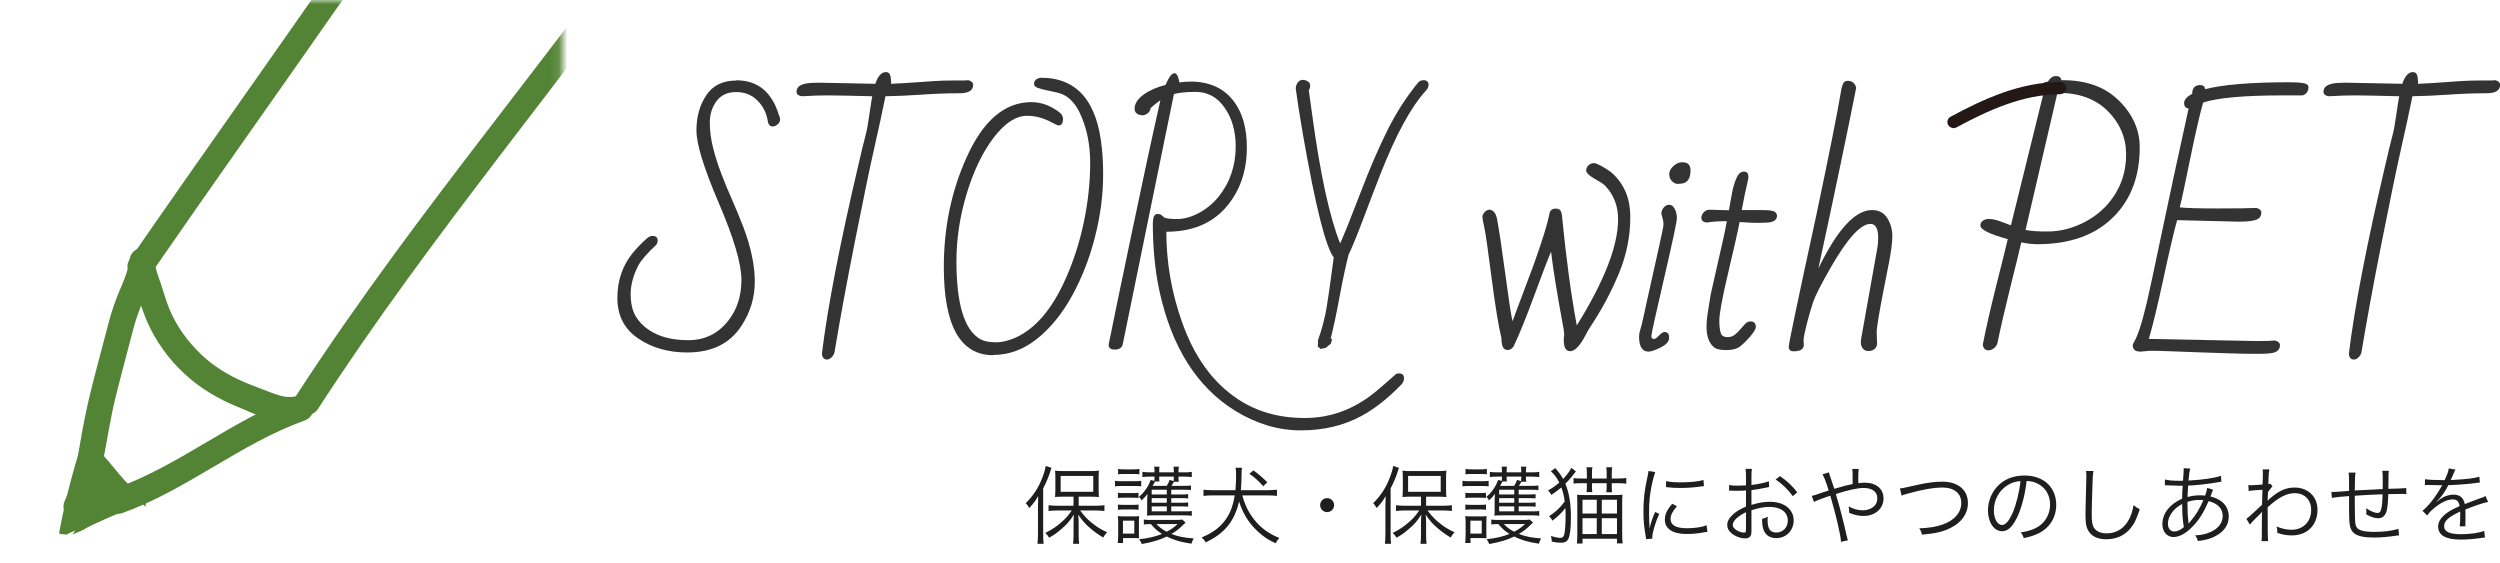 <svg width="293" height="66" viewBox="0 0 293 66" fill="none" xmlns="http://www.w3.org/2000/svg">
<g clip-path="url(#clip0_102_388)">
<path d="M86.275 9.41C88.811 9.41 90.478 10.78 91.297 13.52C91.377 13.66 91.427 13.83 91.427 14.02C91.427 14.21 91.337 14.4 91.147 14.57C90.957 14.74 90.778 14.82 90.578 14.82C90.248 14.82 90.049 14.62 89.989 14.22C89.839 13.27 89.44 12.45 88.781 11.79C88.122 11.12 87.283 10.79 86.275 10.79C85.266 10.79 84.487 11.15 83.968 11.86C83.449 12.57 83.189 13.41 83.189 14.37C83.189 15.33 83.319 16.33 83.579 17.35C83.838 18.37 84.168 19.39 84.557 20.41C84.947 21.43 85.366 22.45 85.825 23.47C86.275 24.49 86.694 25.51 87.093 26.54C88.002 28.93 88.461 31.07 88.461 32.98C88.461 34.89 87.932 36.63 86.884 38.21C85.536 40.28 83.419 41.31 80.524 41.31C78.307 41.31 76.4 40.76 74.783 39.66C73.165 38.56 72.356 36.98 72.356 34.92C72.356 32.86 72.975 31.08 74.204 29.59C74.653 29.05 75.192 28.49 75.841 27.92C76.051 27.74 76.25 27.65 76.44 27.65C76.859 27.65 77.079 27.82 77.079 28.18C77.079 28.36 77.029 28.52 76.939 28.67C75.861 29.67 75.142 30.49 74.793 31.15C74.213 32.3 73.914 33.4 73.914 34.46C73.914 35.52 74.104 36.37 74.473 37.01C74.843 37.65 75.332 38.18 75.951 38.6C77.159 39.45 78.726 39.87 80.663 39.87C82.6 39.87 84.158 39.11 85.356 37.58C86.384 36.28 86.894 34.68 86.894 32.8C86.894 30.92 86.015 27.93 84.258 23.83C82.501 19.74 81.622 16.89 81.622 15.29C81.622 13.69 82.001 12.32 82.77 11.17C83.529 10.02 84.707 9.44 86.285 9.44L86.275 9.41Z" fill="#333333"/>
<path d="M102.2 11.28C99.723 11.22 98.016 11.18 97.078 11.18C96.139 11.18 95.131 11.21 94.032 11.28C93.573 11.24 93.353 11.06 93.353 10.74C93.353 10.14 93.903 9.8 95.011 9.72C95.32 9.7 95.63 9.69 95.929 9.69L102.589 9.82C102.898 8.91 103.308 8.45 103.827 8.45C104.136 8.45 104.316 8.64 104.386 9.01L104.446 9.66L104.416 9.82C105.015 9.8 105.554 9.77 106.024 9.74C106.493 9.71 106.932 9.68 107.341 9.65C107.751 9.62 108.36 9.58 109.179 9.52C109.997 9.46 110.896 9.43 111.884 9.43H113.062C113.202 9.43 113.342 9.42 113.492 9.4C113.861 9.5 114.051 9.68 114.051 9.94C114.051 10.6 113.522 10.93 112.463 10.93C111.086 10.93 109.618 10.98 108.05 11.09C106.483 11.2 105.055 11.26 103.777 11.28C103.418 13.07 102.978 15.09 102.469 17.33C101.96 19.57 101.191 23.27 100.173 28.41C99.154 33.56 98.376 37.83 97.816 41.22C97.766 41.49 97.647 41.71 97.457 41.88C97.267 42.06 97.097 42.14 96.928 42.14C96.568 42.14 96.369 41.91 96.329 41.46C96.978 36.09 98.406 28.69 100.622 19.25C100.941 17.87 101.181 16.86 101.351 16.23C101.521 15.59 101.63 15.11 101.68 14.77C101.73 14.43 101.79 14.07 101.85 13.68C101.91 13.29 101.97 12.9 102.03 12.49C102.09 12.08 102.15 11.68 102.229 11.29L102.2 11.28Z" fill="#333333"/>
<path d="M116.417 41.63C112.553 41.63 110.616 38.19 110.616 31.3C110.616 26.64 111.515 22.35 113.302 18.41C115.239 14.11 117.765 11.97 120.88 11.97C122.088 11.97 123.227 12.41 124.295 13.27C124.485 13.48 124.584 13.7 124.584 13.92C124.584 14.44 124.415 14.7 124.055 14.7C123.965 14.7 123.726 14.59 123.306 14.37C122.338 13.84 121.359 13.57 120.371 13.57C119.073 13.57 117.765 14.42 116.467 16.12C115.169 17.82 114.111 20.01 113.302 22.68C112.493 25.35 112.094 28 112.094 30.6C112.094 35.64 113.023 38.69 114.89 39.75C115.339 39.99 115.928 40.12 116.687 40.12C117.446 40.12 118.224 39.93 119.053 39.56C121.33 38.51 123.247 36.29 124.784 32.91C125.763 30.78 126.501 28.51 127.011 26.1C127.52 23.69 127.769 21.36 127.769 19.11C127.769 16.86 127.35 14.87 126.511 13.15C125.912 11.94 125.124 11.2 124.155 10.92C123.666 10.79 123.207 10.69 122.767 10.6C122.328 10.52 121.959 10.42 121.649 10.31C121.339 10.2 121.19 10.04 121.19 9.83C121.19 9.43 121.459 9.19 121.998 9.11C126.242 9.11 128.628 11.89 129.147 17.46C129.247 18.4 129.287 19.42 129.287 20.52C129.287 22.85 128.968 25.26 128.339 27.75C127.709 30.24 126.811 32.54 125.653 34.65C124.495 36.76 123.117 38.45 121.539 39.71C119.952 40.97 118.244 41.6 116.397 41.6L116.417 41.63Z" fill="#333333"/>
<path d="M135.128 26.05C135.128 25.4 135.308 25.08 135.667 25.08C135.877 25.08 136.016 25.11 136.076 25.18C136.136 25.24 136.256 25.34 136.436 25.47C136.606 25.6 137.105 25.67 137.933 25.67C138.762 25.67 139.611 25.44 140.489 24.97C141.378 24.5 142.137 23.88 142.786 23.09C144.144 21.42 144.823 19.45 144.823 17.15C144.823 15.37 144.393 13.86 143.525 12.62C142.666 11.38 141.528 10.77 140.13 10.77C139.022 10.77 138.173 10.86 137.584 11.02L131.573 40.41C131.454 40.78 131.154 40.97 130.665 40.97C130.176 40.97 129.936 40.79 129.936 40.44C129.936 40.34 129.956 40.24 129.986 40.11C130.016 39.99 130.086 39.69 130.176 39.21C130.405 38.01 131.204 34.18 132.552 27.73C133.9 21.27 135.048 15.95 135.997 11.76C135.677 11.96 135.298 12.26 134.848 12.67C134.828 12.9 134.719 13.11 134.519 13.27C134.319 13.44 134.08 13.52 133.82 13.52L133.421 13.42C133.121 13.28 132.971 13.06 132.971 12.75C132.971 12.16 133.321 11.61 134.01 11.1C134.699 10.6 135.567 10.21 136.606 9.95C136.985 9.04 137.334 8.58 137.654 8.58C137.904 8.58 138.103 8.94 138.223 9.66C138.682 9.6 139.112 9.56 139.521 9.56C141.797 9.56 143.515 10.37 144.683 11.98C145.651 13.32 146.131 15.08 146.131 17.28C146.131 20.1 145.302 22.45 143.645 24.34C141.987 26.22 139.671 27.16 136.695 27.16C136.695 30.79 137.314 34.33 138.543 37.77C139.97 41.83 142.147 44.83 145.052 46.76C147.279 48.25 149.895 48.99 152.92 48.99C155.945 48.99 158.701 47.97 161.197 45.93C161.946 45.3 162.735 44.63 163.553 43.89C163.633 43.81 163.773 43.76 163.963 43.76C164.352 43.76 164.552 43.96 164.552 44.35C164.552 44.57 164.462 44.79 164.302 45C162.695 46.67 161.117 47.91 159.579 48.74C157.483 49.88 155.117 50.44 152.471 50.44C149.825 50.44 147.259 49.68 144.773 48.15C140.28 45.37 137.324 40.69 135.887 34.11C135.368 31.72 135.108 29.02 135.108 25.99L135.128 26.05Z" fill="#333333"/>
<path d="M166.778 9.41C166.549 9.41 166.359 9.5 166.219 9.66C164.851 11.32 163.663 13.16 162.635 15.21C161.606 17.26 160.548 19.71 159.45 22.59C158.351 25.47 157.553 27.45 157.063 28.53C155.825 25.44 154.737 20.42 153.789 13.46C153.649 12.44 153.519 11.48 153.389 10.56C153.499 10.42 153.549 10.27 153.549 10.09C153.549 9.91 153.509 9.77 153.419 9.65C153.189 9.46 152.95 9.36 152.7 9.36C152.451 9.36 152.251 9.46 152.101 9.67C151.941 9.88 151.862 10.12 151.862 10.39C152.061 11.89 152.351 13.71 152.72 15.85C154.178 24.19 155.376 28.96 156.315 30.17C156.175 31.15 156.055 32.05 155.945 32.88C155.835 33.71 155.686 34.75 155.486 36C155.286 37.23 154.947 38.54 154.457 39.91C154.487 40.13 154.477 40.37 154.438 40.62C154.557 40.7 154.677 40.8 154.797 40.9C154.817 40.9 154.837 40.9 154.857 40.9C154.847 40.81 155.047 40.87 155.276 40.8C155.326 40.78 155.356 40.76 155.406 40.74C155.436 40.72 155.466 40.71 155.496 40.68C155.666 40.52 155.835 40.39 155.985 40.27C156.015 40.14 156.045 40.01 156.075 39.89C156.095 39.83 156.115 39.77 156.135 39.7C156.075 39.7 156.015 39.7 155.945 39.72C156.265 38.49 156.614 36.85 156.994 34.8C157.373 32.75 157.732 31.09 158.062 29.82C158.441 29.07 159.03 27.63 159.829 25.51C160.628 23.39 161.277 21.7 161.776 20.43C163.613 15.75 165.4 12.47 167.158 10.58C167.337 10.38 167.427 10.16 167.427 9.93C167.427 9.57 167.207 9.39 166.778 9.39V9.41Z" fill="#333333"/>
<path d="M176.653 41.01C176.193 41.01 175.974 40.56 175.974 39.67C175.614 38.15 175.225 35.77 174.806 32.51C174.386 29.25 174.107 27.29 173.957 26.63C173.807 25.97 173.737 25.56 173.737 25.4C173.737 25.24 173.827 25.07 173.997 24.87C174.167 24.67 174.356 24.58 174.546 24.58C174.736 24.58 174.915 24.66 175.075 24.82C175.235 24.98 175.365 25.25 175.445 25.62C175.525 26 175.654 26.82 175.854 28.09C176.044 29.36 176.303 31.22 176.643 33.68C176.972 36.14 177.192 37.46 177.282 37.64C177.641 36.62 178.041 35.56 178.47 34.44C180.227 29.86 181.265 26.73 181.585 25.07C181.655 24.66 181.904 24.45 182.334 24.45C182.573 24.45 182.753 24.51 182.853 24.64C182.953 24.77 183.023 24.95 183.053 25.2C183.552 30.26 184.131 34.57 184.8 38.14C188.035 32.94 189.642 28.79 189.642 25.7C189.642 24.15 189.143 22.85 188.145 21.79C187.995 21.63 187.795 21.48 187.546 21.34C187.296 21.2 187.046 21.05 186.807 20.9C186.208 20.55 185.898 20.24 185.898 19.96C185.898 19.75 185.988 19.55 186.168 19.38C186.348 19.2 186.567 19.12 186.817 19.12C187.066 19.12 187.586 19.37 188.374 19.87C189.163 20.37 189.802 21.1 190.311 22.05C190.82 23 191.07 24.14 191.07 25.46C191.07 27.69 190.631 29.88 189.742 32.03C188.854 34.18 187.735 36.28 186.377 38.32C186.208 38.57 186.038 38.87 185.868 39.2C185.199 40.5 184.59 41.16 184.021 41.16C183.522 41.16 183.272 40.73 183.272 39.86C183.272 39.7 183.282 39.54 183.312 39.38C183.342 39.22 183.312 38.92 183.242 38.49C182.504 34.51 182.014 31.51 181.785 29.5C181.465 30.22 180.826 31.89 179.858 34.52C178.889 37.15 178.071 39.18 177.382 40.62C177.182 40.9 176.932 41.03 176.633 41.03L176.653 41.01Z" fill="#333333"/>
<path d="M194.954 26.45V26.13C194.954 25.98 194.874 25.62 194.714 25.05C194.714 24.78 194.804 24.54 194.984 24.33C195.164 24.11 195.383 24 195.643 24C195.902 24 196.112 24.16 196.282 24.49C196.452 24.82 196.531 25.18 196.531 25.57C196.531 25.96 196.032 28.31 195.034 32.6C194.035 36.9 193.536 39.16 193.536 39.39C193.536 39.62 193.646 39.73 193.856 39.73C193.995 39.73 194.185 39.59 194.445 39.32C194.694 39.05 194.914 38.91 195.094 38.91C195.443 38.91 195.623 39.13 195.623 39.57C195.623 40.01 195.293 40.4 194.634 40.72C193.975 41.05 193.496 41.21 193.207 41.21C192.468 41.21 192.098 40.62 192.098 39.43C192.098 39.19 192.148 38.91 192.248 38.61C192.348 38.31 192.458 37.89 192.568 37.35C192.677 36.81 192.837 36.09 193.047 35.16C193.257 34.24 193.466 33.28 193.686 32.3C193.906 31.31 194.165 30.12 194.485 28.71C194.794 27.3 194.954 26.54 194.954 26.43V26.45ZM197.19 19.02C197.819 19.02 198.129 19.33 198.129 19.96C198.129 20.87 197.809 21.39 197.18 21.5C197.001 21.53 196.801 21.55 196.591 21.55C196.382 21.55 196.172 21.44 195.952 21.23C195.743 21.02 195.633 20.74 195.633 20.41C195.633 20.08 195.793 19.76 196.122 19.46C196.452 19.16 196.801 19.01 197.19 19.01V19.02Z" fill="#333333"/>
<path d="M202.382 25.92C201.484 25.92 200.705 25.97 200.046 26.08C199.617 26.04 199.397 25.85 199.397 25.52C199.397 25.33 199.477 25.13 199.637 24.93C199.796 24.73 200.006 24.61 200.276 24.58L202.632 24.64C202.672 24.42 202.722 24.15 202.772 23.84C202.822 23.53 202.901 23.07 203.021 22.47C203.141 21.87 203.311 21.33 203.53 20.84C203.75 20.35 204.03 20.11 204.379 20.11C204.729 20.11 204.908 20.31 204.908 20.7V20.91C204.599 22.23 204.339 23.46 204.13 24.62H206.466C207.295 24.62 207.794 24.68 207.983 24.81C208.173 24.94 208.263 25.1 208.263 25.29C208.263 25.66 208.033 25.91 207.584 26.02C207.354 26.08 206.885 26.12 206.176 26.12C205.467 26.12 204.709 26.09 203.88 26.02C203.68 27.08 203.231 29.06 202.542 31.97C201.853 34.88 201.504 36.75 201.504 37.6C201.504 38.45 201.604 39 201.793 39.26C201.933 39.43 202.163 39.51 202.492 39.51C202.822 39.51 203.101 39.41 203.331 39.22C203.56 39.03 203.78 38.82 203.97 38.59C204.159 38.36 204.349 38.15 204.529 37.96C204.719 37.77 204.918 37.67 205.138 37.67C205.567 37.67 205.787 37.89 205.787 38.32C205.787 38.54 205.567 38.91 205.128 39.43C204.689 39.94 204.279 40.34 203.91 40.62C203.54 40.9 203.001 41.03 202.292 41.03C201.584 41.03 201.094 40.91 200.835 40.66C200.286 40.17 200.006 39.39 200.006 38.32C200.006 37.77 200.066 37.12 200.196 36.36L200.495 34.51C200.695 33.6 200.875 32.8 201.034 32.12C201.194 31.44 201.334 30.83 201.444 30.31C201.554 29.79 201.713 29.11 201.903 28.28C202.093 27.45 202.262 26.65 202.392 25.9L202.382 25.92Z" fill="#333333"/>
<path d="M211.408 40.42C211.408 40.92 211.009 41.17 210.2 41.17C209.831 41.17 209.641 40.99 209.641 40.63C209.641 40.27 210.699 35.22 212.816 25.48C214.393 18.02 215.392 12.99 215.821 10.38L215.951 9.95C216.051 9.63 216.241 9.47 216.52 9.47C217.059 9.47 217.409 9.74 217.548 10.28C217.459 10.68 217.349 11.25 217.209 11.97C217.069 12.69 216.899 13.51 216.71 14.44C216.52 15.36 216.31 16.36 216.091 17.43C215.871 18.5 215.641 19.59 215.412 20.69C215.182 21.79 214.823 23.48 214.343 25.75C213.864 28.02 213.455 29.92 213.115 31.46C215.332 26.9 217.419 24.62 219.396 24.62C220.204 24.62 220.803 24.94 221.193 25.57C221.582 26.2 221.782 26.9 221.782 27.66C221.782 28.42 221.642 29.49 221.372 30.86L220.833 33.6C220.244 36.6 219.945 38.4 219.945 38.98L219.995 40.22C219.995 40.5 219.905 40.72 219.715 40.89C219.525 41.06 219.286 41.14 218.976 41.14C218.667 41.14 218.447 41.03 218.297 40.81C218.148 40.59 218.088 40.38 218.088 40.18C218.088 39.98 218.108 39.8 218.138 39.64L220.025 29.06C220.084 28.72 220.124 28.33 220.124 27.88C220.124 26.79 219.825 26.24 219.216 26.24C218.068 26.24 216.51 27.95 214.543 31.38C213.435 33.32 212.746 34.67 212.496 35.41C212.247 36.16 211.997 37.02 211.748 37.99C211.508 38.96 211.378 39.58 211.378 39.86L211.408 40.42Z" fill="#333333"/>
<path d="M248.37 11.83C246.773 10.21 244.566 9.4 241.75 9.4H241.601C241.541 9.07 241.331 8.91 240.962 8.91C240.592 8.91 240.283 9.13 240.013 9.56C239.863 9.58 239.734 9.62 239.594 9.65C239.534 9.99 239.464 10.34 239.364 10.69C239.314 10.86 239.274 11.03 239.234 11.2C239.314 11.18 239.374 11.14 239.454 11.12L235.68 26.41C235.5 26.35 235.291 26.27 235.071 26.18C234.851 26.09 234.632 26.01 234.412 25.93C234.192 25.86 233.973 25.79 233.753 25.74C233.533 25.69 233.304 25.66 233.074 25.66C232.844 25.66 232.625 25.72 232.415 25.85C232.205 25.98 232.106 26.17 232.106 26.44C232.106 26.91 233.174 27.44 235.311 28.03C235.061 29.07 234.622 30.87 233.973 33.42C233.334 35.97 232.795 38.29 232.385 40.38C232.435 40.84 232.665 41.06 233.064 41.06C233.264 41.06 233.473 40.98 233.693 40.81C233.913 40.64 234.053 40.42 234.112 40.16C234.472 38.4 234.951 36.3 235.56 33.87C236.169 31.44 236.609 29.62 236.898 28.4C237.557 28.55 238.196 28.62 238.795 28.62C242.669 28.62 245.674 27.52 247.811 25.31C249.788 23.28 250.776 20.59 250.776 17.24C250.776 15.25 249.978 13.44 248.38 11.82L248.37 11.83ZM246.613 24.36C245.774 25.2 244.776 25.86 243.618 26.36C242.449 26.86 241.271 27.12 240.073 27.13C238.875 27.14 237.986 27.08 237.397 26.95L241.131 10.89C243.588 10.86 245.535 11.56 246.972 12.96C248.41 14.37 249.149 16.04 249.179 17.97C249.209 20.45 248.36 22.58 246.623 24.36H246.613Z" fill="#333333"/>
<path d="M258.444 10.45C260.561 9.91 263.866 9.64 268.359 9.64C268.998 9.64 269.517 9.67 269.936 9.74C270.346 9.8 270.555 9.96 270.555 10.22C270.555 10.59 270.406 10.88 270.106 11.08C270.006 11.14 269.896 11.18 269.777 11.18H267.58C263.017 11.18 259.892 11.46 258.205 12.02C257.795 13.48 257.296 15.64 256.717 18.48C256.138 21.32 255.729 23.26 255.469 24.3C256.168 24.39 257.656 24.43 259.922 24.43C262.188 24.43 263.706 24.41 264.465 24.37C264.834 24.48 265.024 24.65 265.024 24.9C265.024 25.34 264.814 25.62 264.385 25.77C263.956 25.92 263.267 25.98 262.328 25.98L255.159 25.8C254.79 27.12 254.261 29.37 253.572 32.57C252.883 35.77 252.304 38.15 251.845 39.72L264.415 39.97C265.493 39.97 266.242 39.95 266.651 39.91C267.021 40.02 267.211 40.2 267.211 40.45C267.211 40.9 266.971 41.19 266.482 41.33C266.152 41.43 265.503 41.47 264.535 41.47C263.566 41.47 262.458 41.45 261.21 41.41C259.962 41.37 258.764 41.33 257.606 41.29C256.447 41.25 255.379 41.21 254.401 41.17C253.422 41.13 252.613 41.11 251.974 41.11L250.876 41.21C250.507 41.21 250.257 41.13 250.137 40.98C250.018 40.83 249.958 40.68 249.958 40.54C249.958 40.4 249.998 40.27 250.067 40.16C250.137 40.04 250.237 39.86 250.357 39.6C250.477 39.34 250.607 38.99 250.756 38.56C251.036 37.74 251.316 36.68 251.625 35.38C251.925 34.08 252.504 31.41 253.342 27.38C254.181 23.35 255.239 18.46 256.507 12.71C256.158 12.68 255.978 12.47 255.978 12.08C255.978 11.69 256.298 11.33 256.927 10.99C256.927 10.31 257.246 9.97 257.895 9.97C258.215 9.97 258.394 10.13 258.454 10.46L258.444 10.45Z" fill="#333333"/>
<path d="M281.159 11.28C278.683 11.22 276.975 11.18 276.037 11.18C275.098 11.18 274.09 11.21 272.991 11.28C272.532 11.24 272.312 11.06 272.312 10.74C272.312 10.14 272.862 9.8 273.97 9.72C274.279 9.7 274.589 9.69 274.888 9.69L281.548 9.82C281.858 8.91 282.267 8.45 282.786 8.45C283.096 8.45 283.275 8.64 283.345 9.01L283.405 9.66L283.375 9.82C283.974 9.8 284.513 9.77 284.983 9.74C285.452 9.71 285.891 9.68 286.301 9.65C286.71 9.62 287.319 9.58 288.138 9.52C288.956 9.46 289.855 9.43 290.843 9.43H292.022C292.161 9.43 292.301 9.42 292.451 9.4C292.82 9.5 293.01 9.68 293.01 9.94C293.01 10.6 292.481 10.93 291.423 10.93C290.045 10.93 288.577 10.98 287.009 11.09C285.442 11.2 284.014 11.26 282.736 11.28C282.377 13.07 281.937 15.09 281.428 17.33C280.919 19.57 280.15 23.27 279.132 28.41C278.113 33.56 277.335 37.83 276.775 41.22C276.726 41.49 276.606 41.71 276.416 41.88C276.226 42.06 276.057 42.14 275.887 42.14C275.527 42.14 275.328 41.91 275.288 41.46C275.937 36.09 277.365 28.69 279.581 19.25C279.901 17.87 280.14 16.86 280.31 16.23C280.48 15.59 280.59 15.11 280.639 14.77C280.689 14.43 280.749 14.07 280.809 13.68C280.869 13.29 280.929 12.9 280.989 12.49C281.049 12.08 281.109 11.68 281.189 11.29L281.159 11.28Z" fill="#333333"/>
<path d="M228.951 15.01C228.701 15.01 228.451 14.87 228.322 14.64C228.132 14.29 228.262 13.86 228.611 13.68C232.505 11.58 236.758 9.63 241.461 9.61C241.85 9.61 242.17 9.93 242.17 10.32C242.17 10.71 241.85 11.03 241.461 11.04C237.078 11.06 233.014 12.93 229.28 14.94C229.17 15 229.06 15.03 228.941 15.03L228.951 15.01Z" fill="#231815"/>
<mask id="mask0_102_388" style="mask-type:luminance" maskUnits="userSpaceOnUse" x="0" y="0" width="66" height="66">
<path d="M65.897 0H0V66H65.897V0Z" fill="white"/>
</mask>
<g mask="url(#mask0_102_388)">
<path d="M14.367 60.12C21.926 57.41 28.176 51.98 35.714 49.28C37.501 48.64 36.792 45.84 34.915 46.39C33.777 46.73 32.769 46.39 31.69 45.98C30.672 45.58 29.623 45.21 28.615 44.78C26.798 44 25.081 42.96 23.643 41.6C22.055 40.1 20.737 38.32 19.889 36.31C19.479 35.33 19.2 34.29 18.86 33.28C18.561 32.39 18.142 31.43 18.162 30.48C18.191 28.51 15.376 28.61 15.166 30.48C15.026 31.75 14.497 32.93 13.998 34.09C13.479 35.33 13.059 36.57 12.72 37.87C12.031 40.54 11.292 43.2 10.633 45.87C10.104 48.02 9.675 50.19 9.315 52.38C8.956 54.57 8.517 56.72 7.588 58.7C6.779 60.44 9.355 61.96 10.174 60.21C12.151 55.97 12.411 51.16 13.519 46.66C14.198 43.91 14.947 41.18 15.655 38.44C16.364 35.7 17.832 33.29 18.142 30.47H15.146C15.126 31.59 15.486 32.68 15.845 33.73C16.265 34.98 16.634 36.24 17.143 37.46C18.181 39.93 19.789 42.16 21.776 43.95C23.543 45.56 25.59 46.75 27.796 47.66C30.282 48.69 32.978 50.08 35.704 49.28L34.905 46.39C27.347 49.1 21.097 54.53 13.559 57.23C11.761 57.88 12.53 60.78 14.357 60.12H14.367Z" fill="#538436"/>
<path d="M37.272 47.92C50.461 27.54 66.296 9.07 80.294 -10.73C84.098 -16.11 87.762 -21.59 91.157 -27.24C92.155 -28.9 89.559 -30.41 88.571 -28.75C76.18 -8.11 60.495 10.3 46.297 29.67C42.284 35.15 38.38 40.71 34.686 46.41C33.637 48.03 36.223 49.54 37.272 47.92Z" fill="#538436"/>
<path d="M17.782 31.95C32.988 9.93 48.883 -11.64 63.051 -34.36C66.915 -40.56 70.649 -46.85 74.174 -53.25C75.102 -54.94 72.516 -56.46 71.588 -54.76C58.748 -31.48 43.372 -9.75 28.106 11.96C23.783 18.11 19.469 24.25 15.196 30.43C14.098 32.02 16.694 33.52 17.782 31.94V31.95Z" fill="#538436"/>
<path d="M16.574 58.53C14.188 57.27 12.89 54.65 10.883 52.85C10.663 52.65 10.344 52.45 10.084 52.59C9.914 52.68 9.835 52.88 9.775 53.07C9.435 54.08 9.166 55.04 8.886 56.07C8.307 58.21 7.818 60.38 7.418 62.57C7.418 62.55 9.146 61.85 9.355 61.74C10.094 61.31 10.863 60.94 11.652 60.59C12.46 60.23 13.279 59.87 14.098 59.53C14.507 59.36 14.917 59.19 15.336 59.03C15.516 58.96 16.424 58.46 16.574 58.54V58.53Z" fill="#538436" stroke="#538436" stroke-miterlimit="10"/>
</g>
<path d="M125.82 59.27V58.21H124.71C124.21 58.21 123.97 58.22 123.65 58.25C123.67 57.98 123.69 57.72 123.69 57.35V56.05C123.69 55.67 123.68 55.45 123.65 55.16C123.93 55.2 124.21 55.21 124.75 55.21H127.7C128.25 55.21 128.52 55.2 128.8 55.16C128.76 55.47 128.76 55.66 128.76 56.07V57.36C128.76 57.77 128.77 57.99 128.8 58.25C128.58 58.23 128.13 58.21 127.75 58.21H126.42V59.27H128.46C128.83 59.27 129.16 59.25 129.44 59.21V59.89C129.1 59.85 128.76 59.83 128.47 59.83H126.59C127.16 60.57 127.41 60.83 127.94 61.26C128.52 61.74 129.05 62.07 129.75 62.38C129.56 62.58 129.45 62.74 129.3 63C128.69 62.63 128.22 62.3 127.71 61.85C127.15 61.37 126.85 61.02 126.37 60.31C126.4 60.62 126.42 60.93 126.42 61.38V62.75C126.42 63.12 126.43 63.43 126.48 63.73H125.76C125.8 63.42 125.82 63.11 125.82 62.75V61.39C125.82 60.92 125.83 60.59 125.86 60.31C125.39 61.06 125.02 61.48 124.34 62.05C123.85 62.47 123.51 62.71 122.96 63.02C122.83 62.8 122.69 62.63 122.5 62.46C123.3 62.07 123.83 61.71 124.46 61.15C124.94 60.72 125.16 60.47 125.61 59.83H123.88C123.5 59.83 123.17 59.85 122.89 59.89V59.21C123.18 59.25 123.48 59.27 123.88 59.27H125.82ZM124.31 55.78V57.64H128.13V55.78H124.31ZM121.65 62.53V59.33C121.65 58.94 121.66 58.57 121.68 58.13C121.39 58.66 121.15 58.98 120.63 59.54C120.42 59.2 120.42 59.2 120.22 58.97C121.1 58.1 121.71 57.17 122.16 55.99C122.36 55.48 122.51 54.96 122.56 54.61L123.24 54.83C123.18 54.97 123.14 55.09 123.06 55.37C122.9 55.87 122.63 56.52 122.26 57.24V62.56C122.26 63.02 122.27 63.37 122.31 63.73H121.59C121.63 63.35 121.65 63.04 121.65 62.53ZM137.27 57.95H138.52C138.93 57.95 139.09 57.94 139.25 57.91V58.42C139.07 58.39 138.89 58.38 138.52 58.38H137.27V58.92H138.51C138.89 58.92 139.11 58.91 139.25 58.88V59.39C139.08 59.36 138.88 59.35 138.51 59.35H137.27V59.93H138.94C139.32 59.93 139.53 59.92 139.68 59.89V60.45C139.48 60.42 139.24 60.4 138.91 60.4H135.18C134.88 60.4 134.67 60.41 134.42 60.43C134.44 60.16 134.45 60 134.45 59.66V58.58C134.45 58.38 134.47 58.1 134.49 57.88C134.3 58.15 134.17 58.28 133.78 58.66C133.74 58.51 133.68 58.41 133.49 58.21C133.81 57.96 133.97 57.79 134.19 57.49C134.52 57.05 134.67 56.77 134.86 56.25L135.29 56.36C135.31 56.17 135.31 56.16 135.31 55.93V55.86H134.76C134.44 55.86 134.21 55.87 133.89 55.91V55.3C134.15 55.34 134.41 55.36 134.79 55.36H135.31V55.23C135.31 54.96 135.3 54.84 135.26 54.69H135.9C135.86 54.84 135.86 54.94 135.86 55.24V55.36H137.57V55.24C137.57 54.96 137.56 54.85 137.53 54.69H138.17C138.13 54.85 138.12 54.95 138.12 55.23V55.36H138.76C139.16 55.36 139.41 55.35 139.68 55.3V55.91C139.41 55.88 139.11 55.86 138.76 55.86H138.12V55.96C138.12 56.22 138.13 56.31 138.16 56.46H137.59C137.49 56.63 137.48 56.66 137.3 56.94H138.8C139.19 56.94 139.38 56.93 139.58 56.9V57.44C139.41 57.41 139.21 57.4 138.82 57.4H137.27V57.95ZM136.75 59.35H134.98V59.93H136.75V59.35ZM136.75 58.92V58.38H134.98V58.92H136.75ZM136.75 57.95V57.4H134.98V57.95H136.75ZM135.89 56.43H135.37C135.33 56.51 135.16 56.82 135.09 56.94H136.74C136.9 56.69 137 56.49 137.08 56.24L137.55 56.39C137.56 56.27 137.57 56.18 137.57 55.96V55.86H135.86V55.93C135.86 56.19 135.86 56.29 135.89 56.43ZM138.56 60.89L138.95 61.24C138.12 62.05 137.97 62.17 137.29 62.58C138.09 62.89 138.81 63.03 139.9 63.1C139.79 63.3 139.71 63.48 139.64 63.72C138.41 63.54 137.58 63.3 136.74 62.88C135.96 63.27 135.08 63.53 133.82 63.76C133.74 63.55 133.65 63.4 133.51 63.2C134.6 63.08 135.41 62.89 136.19 62.58C135.64 62.23 135.37 61.99 134.88 61.42C134.54 61.42 134.29 61.44 134.06 61.47V60.89C134.28 60.93 134.53 60.94 134.87 60.94H137.81C138.17 60.94 138.35 60.93 138.56 60.89ZM138.02 61.42H135.53C135.91 61.81 136.22 62.05 136.74 62.32C137.29 62.02 137.56 61.83 138.02 61.42ZM131.04 55.59V54.96C131.26 55 131.43 55.01 131.76 55.01H132.82C133.15 55.01 133.31 55 133.54 54.96V55.59C133.29 55.56 133.12 55.55 132.82 55.55H131.76C131.46 55.55 131.26 55.56 131.04 55.59ZM130.68 57V56.35C130.91 56.39 131.1 56.4 131.48 56.4H132.95C133.36 56.4 133.54 56.39 133.75 56.35V57C133.52 56.97 133.39 56.96 133.02 56.96H131.48C131.13 56.96 130.92 56.97 130.68 57ZM131.02 58.37V57.75C131.22 57.78 131.36 57.79 131.7 57.79H132.76C133.1 57.79 133.24 57.78 133.43 57.75V58.37C133.24 58.34 133.08 58.33 132.76 58.33H131.7C131.39 58.33 131.24 58.34 131.02 58.37ZM131.02 59.75V59.13C131.22 59.16 131.36 59.17 131.7 59.17H132.77C133.11 59.17 133.23 59.16 133.44 59.13V59.75C133.19 59.72 133.09 59.71 132.77 59.71H131.7C131.38 59.71 131.23 59.72 131.02 59.75ZM131.62 63.64H131C131.03 63.35 131.05 63 131.05 62.68V61.29C131.05 60.97 131.04 60.73 131.01 60.48C131.18 60.51 131.33 60.52 131.65 60.52H132.91C133.24 60.52 133.38 60.51 133.51 60.49C133.49 60.66 133.48 60.81 133.48 61.27V62.42C133.48 62.72 133.48 62.85 133.5 63.08C133.18 63.06 133.07 63.06 132.91 63.06H131.62V63.64ZM131.61 61.02V62.54H132.94V61.02H131.61ZM148.59 58.06H145.6C145.88 59.13 146.3 59.99 146.94 60.83C147.72 61.84 148.65 62.53 149.94 63.05C149.77 63.23 149.64 63.41 149.5 63.67C148.79 63.33 148.45 63.13 147.97 62.76C146.62 61.71 145.74 60.43 145.22 58.78C144.96 59.89 144.56 60.79 143.97 61.55C143.32 62.38 142.54 62.97 141.31 63.57C141.17 63.33 141.07 63.2 140.84 62.99C142.04 62.48 142.82 61.93 143.45 61.15C144.11 60.33 144.49 59.41 144.71 58.06H142.12C141.66 58.06 141.38 58.08 141.05 58.12V57.39C141.34 57.43 141.66 57.45 142.12 57.45H144.79C144.84 56.9 144.87 56.36 144.87 55.64C144.87 55.27 144.85 55.03 144.8 54.82H145.56C145.52 55.02 145.51 55.24 145.51 55.61C145.5 56.39 145.48 56.85 145.43 57.45H148.59C149.03 57.45 149.36 57.43 149.66 57.39V58.12C149.34 58.08 149.01 58.06 148.59 58.06ZM148.53 56.52L148.06 56.99C147.43 56.3 147.08 55.98 146.43 55.53L146.9 55.13C147.55 55.6 147.8 55.82 148.53 56.52ZM155.54 58.38C155.99 58.38 156.36 58.75 156.36 59.2C156.36 59.65 155.99 60.02 155.54 60.02C155.09 60.02 154.72 59.65 154.72 59.2C154.72 58.75 155.09 58.38 155.54 58.38ZM166.54 59.27V58.21H165.43C164.93 58.21 164.69 58.22 164.37 58.25C164.39 57.98 164.41 57.72 164.41 57.35V56.05C164.41 55.67 164.4 55.45 164.37 55.16C164.65 55.2 164.93 55.21 165.47 55.21H168.42C168.97 55.21 169.24 55.2 169.52 55.16C169.48 55.47 169.48 55.66 169.48 56.07V57.36C169.48 57.77 169.49 57.99 169.52 58.25C169.3 58.23 168.85 58.21 168.47 58.21H167.14V59.27H169.18C169.55 59.27 169.88 59.25 170.16 59.21V59.89C169.82 59.85 169.48 59.83 169.19 59.83H167.31C167.88 60.57 168.13 60.83 168.66 61.26C169.24 61.74 169.77 62.07 170.47 62.38C170.28 62.58 170.17 62.74 170.02 63C169.41 62.63 168.94 62.3 168.43 61.85C167.87 61.37 167.57 61.02 167.09 60.31C167.12 60.62 167.14 60.93 167.14 61.38V62.75C167.14 63.12 167.15 63.43 167.2 63.73H166.48C166.52 63.42 166.54 63.11 166.54 62.75V61.39C166.54 60.92 166.55 60.59 166.58 60.31C166.11 61.06 165.74 61.48 165.06 62.05C164.57 62.47 164.23 62.71 163.68 63.02C163.55 62.8 163.41 62.63 163.22 62.46C164.02 62.07 164.55 61.71 165.18 61.15C165.66 60.72 165.88 60.47 166.33 59.83H164.6C164.22 59.83 163.89 59.85 163.61 59.89V59.21C163.9 59.25 164.2 59.27 164.6 59.27H166.54ZM165.03 55.78V57.64H168.85V55.78H165.03ZM162.37 62.53V59.33C162.37 58.94 162.38 58.57 162.4 58.13C162.11 58.66 161.87 58.98 161.35 59.54C161.14 59.2 161.14 59.2 160.94 58.97C161.82 58.1 162.43 57.17 162.88 55.99C163.08 55.48 163.23 54.96 163.28 54.61L163.96 54.83C163.9 54.97 163.86 55.09 163.78 55.37C163.62 55.87 163.35 56.52 162.98 57.24V62.56C162.98 63.02 162.99 63.37 163.03 63.73H162.31C162.35 63.35 162.37 63.04 162.37 62.53ZM177.99 57.95H179.24C179.65 57.95 179.81 57.94 179.97 57.91V58.42C179.79 58.39 179.61 58.38 179.24 58.38H177.99V58.92H179.23C179.61 58.92 179.83 58.91 179.97 58.88V59.39C179.8 59.36 179.6 59.35 179.23 59.35H177.99V59.93H179.66C180.04 59.93 180.25 59.92 180.4 59.89V60.45C180.2 60.42 179.96 60.4 179.63 60.4H175.9C175.6 60.4 175.39 60.41 175.14 60.43C175.16 60.16 175.17 60 175.17 59.66V58.58C175.17 58.38 175.19 58.1 175.21 57.88C175.02 58.15 174.89 58.28 174.5 58.66C174.46 58.51 174.4 58.41 174.21 58.21C174.53 57.96 174.69 57.79 174.91 57.49C175.24 57.05 175.39 56.77 175.58 56.25L176.01 56.36C176.03 56.17 176.03 56.16 176.03 55.93V55.86H175.48C175.16 55.86 174.93 55.87 174.61 55.91V55.3C174.87 55.34 175.13 55.36 175.51 55.36H176.03V55.23C176.03 54.96 176.02 54.84 175.98 54.69H176.62C176.58 54.84 176.58 54.94 176.58 55.24V55.36H178.29V55.24C178.29 54.96 178.28 54.85 178.25 54.69H178.89C178.85 54.85 178.84 54.95 178.84 55.23V55.36H179.48C179.88 55.36 180.13 55.35 180.4 55.3V55.91C180.13 55.88 179.83 55.86 179.48 55.86H178.84V55.96C178.84 56.22 178.85 56.31 178.88 56.46H178.31C178.21 56.63 178.2 56.66 178.02 56.94H179.52C179.91 56.94 180.1 56.93 180.3 56.9V57.44C180.13 57.41 179.93 57.4 179.54 57.4H177.99V57.95ZM177.47 59.35H175.7V59.93H177.47V59.35ZM177.47 58.92V58.38H175.7V58.92H177.47ZM177.47 57.95V57.4H175.7V57.95H177.47ZM176.61 56.43H176.09C176.05 56.51 175.88 56.82 175.81 56.94H177.46C177.62 56.69 177.72 56.49 177.8 56.24L178.27 56.39C178.28 56.27 178.29 56.18 178.29 55.96V55.86H176.58V55.93C176.58 56.19 176.58 56.29 176.61 56.43ZM179.28 60.89L179.67 61.24C178.84 62.05 178.69 62.17 178.01 62.58C178.81 62.89 179.53 63.03 180.62 63.1C180.51 63.3 180.43 63.48 180.36 63.72C179.13 63.54 178.3 63.3 177.46 62.88C176.68 63.27 175.8 63.53 174.54 63.76C174.46 63.55 174.37 63.4 174.23 63.2C175.32 63.08 176.13 62.89 176.91 62.58C176.36 62.23 176.09 61.99 175.6 61.42C175.26 61.42 175.01 61.44 174.78 61.47V60.89C175 60.93 175.25 60.94 175.59 60.94H178.53C178.89 60.94 179.07 60.93 179.28 60.89ZM178.74 61.42H176.25C176.63 61.81 176.94 62.05 177.46 62.32C178.01 62.02 178.28 61.83 178.74 61.42ZM171.76 55.59V54.96C171.98 55 172.15 55.01 172.48 55.01H173.54C173.87 55.01 174.03 55 174.26 54.96V55.59C174.01 55.56 173.84 55.55 173.54 55.55H172.48C172.18 55.55 171.98 55.56 171.76 55.59ZM171.4 57V56.35C171.63 56.39 171.82 56.4 172.2 56.4H173.67C174.08 56.4 174.26 56.39 174.47 56.35V57C174.24 56.97 174.11 56.96 173.74 56.96H172.2C171.85 56.96 171.64 56.97 171.4 57ZM171.74 58.37V57.75C171.94 57.78 172.08 57.79 172.42 57.79H173.48C173.82 57.79 173.96 57.78 174.15 57.75V58.37C173.96 58.34 173.8 58.33 173.48 58.33H172.42C172.11 58.33 171.96 58.34 171.74 58.37ZM171.74 59.75V59.13C171.94 59.16 172.08 59.17 172.42 59.17H173.49C173.83 59.17 173.95 59.16 174.16 59.13V59.75C173.91 59.72 173.81 59.71 173.49 59.71H172.42C172.1 59.71 171.95 59.72 171.74 59.75ZM172.34 63.64H171.72C171.75 63.35 171.77 63 171.77 62.68V61.29C171.77 60.97 171.76 60.73 171.73 60.48C171.9 60.51 172.05 60.52 172.37 60.52H173.63C173.96 60.52 174.1 60.51 174.23 60.49C174.21 60.66 174.2 60.81 174.2 61.27V62.42C174.2 62.72 174.2 62.85 174.22 63.08C173.9 63.06 173.79 63.06 173.63 63.06H172.34V63.64ZM172.33 61.02V62.54H173.66V61.02H172.33ZM184.16 54.83L184.7 55.25C184.32 55.72 184.13 55.97 184.11 55.99C183.88 56.26 183.7 56.46 183.46 56.69C183.91 57.79 184.11 58.98 184.11 60.62C184.11 61.87 184.02 62.67 183.83 63.11C183.67 63.46 183.41 63.61 182.95 63.61C182.63 63.61 182.29 63.57 181.87 63.48C181.86 63.19 181.83 63.05 181.77 62.81C182.22 62.96 182.6 63.04 182.87 63.04C183.12 63.04 183.26 62.92 183.33 62.64C183.43 62.26 183.49 61.36 183.49 60.43C183.49 60.07 183.49 59.9 183.47 59.54C183.05 60.08 182.58 60.54 181.95 61.02C181.81 60.78 181.73 60.67 181.55 60.5C182.37 59.96 182.84 59.52 183.39 58.76C183.3 58.13 183.18 57.64 182.99 57.13C182.56 57.49 182.29 57.69 181.82 58C181.69 57.77 181.59 57.65 181.43 57.48C182 57.16 182.31 56.94 182.75 56.56C182.46 55.98 182.14 55.56 181.76 55.24L182.28 54.86C182.37 54.97 182.37 54.97 182.63 55.28C182.83 55.52 183.01 55.79 183.2 56.13C183.69 55.61 183.94 55.27 184.16 54.83ZM188.9 56.08H189.59C190.05 56.08 190.34 56.06 190.6 56.02V56.69C190.34 56.65 190.02 56.63 189.59 56.63H188.9V57.09C188.9 57.36 188.91 57.5 188.94 57.69H188.26C188.29 57.49 188.3 57.34 188.3 57.09V56.63H186.58V57.09C186.58 57.36 186.59 57.48 186.62 57.68H185.94C185.97 57.48 185.98 57.34 185.98 57.1V56.63H185.34C184.93 56.63 184.66 56.64 184.42 56.68V56.03C184.65 56.07 184.88 56.08 185.33 56.08H185.98V55.44C185.98 55.19 185.97 54.98 185.93 54.76H186.63C186.59 54.96 186.58 55.14 186.58 55.45V56.08H188.3V55.45C188.3 55.16 188.29 54.99 188.26 54.76H188.95C188.91 54.98 188.9 55.19 188.9 55.45V56.08ZM184.86 62.64V58.89C184.86 58.41 184.85 58.23 184.83 57.98C185.05 58.01 185.31 58.02 185.71 58.02H189.22C189.66 58.02 189.89 58.01 190.16 57.98C190.13 58.21 190.12 58.43 190.12 58.84V62.66C190.12 63.07 190.14 63.37 190.18 63.69H189.51V63.14H185.47V63.7H184.81C184.85 63.38 184.86 63.07 184.86 62.64ZM187.14 58.57H185.47V60.19H187.14V58.57ZM189.51 58.57H187.73V60.19H189.51V58.57ZM187.14 60.73H185.47V62.59H187.14V60.73ZM189.51 60.73H187.73V62.59H189.51V60.73ZM193.2 55.2L193.99 55.32C193.84 55.75 193.72 56.24 193.57 56.92C193.36 57.97 193.27 58.85 193.27 60.05C193.27 60.83 193.29 61.42 193.33 61.95C193.47 61.28 193.66 60.73 193.98 60L194.46 60.23C194.01 61.22 193.65 62.42 193.65 62.98C193.65 63.01 193.65 63.06 193.65 63.13L192.93 63.19C192.91 63.03 192.9 62.98 192.87 62.79C192.68 61.73 192.61 61.01 192.61 59.96C192.61 58.54 192.73 57.48 193.06 56C193.16 55.53 193.18 55.43 193.2 55.2ZM195.26 57.09L195.27 56.38C195.7 56.49 196.19 56.53 196.97 56.53C198.08 56.53 198.98 56.44 199.65 56.26L199.7 56.97C199.68 56.97 199.45 57 199.01 57.06C198.43 57.14 197.63 57.19 196.86 57.19C196.3 57.19 195.91 57.16 195.26 57.09ZM195.99 59.04L196.54 59.34C196.04 59.89 195.79 60.37 195.79 60.81C195.79 61.55 196.42 61.91 197.71 61.91C198.62 61.91 199.47 61.78 200.01 61.56L200.11 62.33C199.98 62.34 199.96 62.35 199.76 62.38C199.06 62.52 198.39 62.58 197.71 62.58C196.57 62.58 195.85 62.34 195.42 61.82C195.22 61.57 195.12 61.27 195.12 60.9C195.12 60.29 195.37 59.75 195.99 59.04ZM207.31 56.41L207.34 57.08C207.22 57.1 207.18 57.11 207.04 57.14C206.22 57.31 205.74 57.39 205.27 57.44V59.17C206.14 58.91 206.75 58.81 207.42 58.81C208.13 58.81 208.73 58.95 209.19 59.23C209.85 59.62 210.22 60.26 210.22 61C210.22 62.17 209.33 63.07 208.18 63.07C207.39 63.07 206.83 62.66 206.64 61.94C206.55 61.61 206.51 61.31 206.52 60.81C206.83 60.73 206.93 60.69 207.18 60.55C207.16 60.73 207.16 60.82 207.16 60.94C207.16 61.98 207.46 62.41 208.19 62.41C208.97 62.41 209.53 61.82 209.53 61C209.53 60.02 208.7 59.41 207.39 59.41C206.75 59.41 206.11 59.53 205.27 59.8V62.3C205.27 62.84 205.03 63.1 204.54 63.1C203.98 63.1 203.33 62.85 202.89 62.46C202.58 62.19 202.43 61.88 202.43 61.52C202.43 61.08 202.68 60.65 203.22 60.19C203.59 59.88 204 59.64 204.63 59.37V57.48C204.54 57.49 204.54 57.49 204.23 57.51C204.05 57.52 203.88 57.52 203.59 57.52C203.44 57.52 203.17 57.52 203.06 57.51C202.94 57.51 202.86 57.51 202.83 57.51C202.79 57.51 202.73 57.51 202.65 57.51V56.85C202.94 56.9 203.22 56.92 203.67 56.92C203.94 56.92 204.33 56.91 204.63 56.89V55.9C204.63 55.5 204.62 55.25 204.58 54.95H205.32C205.28 55.23 205.27 55.42 205.27 55.88V56.84C206.13 56.73 206.76 56.6 207.31 56.41ZM204.63 61.93V60.03C203.64 60.51 203.08 61.05 203.08 61.53C203.08 61.74 203.22 61.94 203.51 62.13C203.78 62.3 204.14 62.42 204.4 62.42C204.6 62.42 204.63 62.36 204.63 61.93ZM210.64 57.7L210.12 58.15C209.59 57.41 208.88 56.72 208.1 56.19L208.62 55.8C209.54 56.45 210.04 56.93 210.64 57.7ZM213.6 55.59L214.35 55.36C214.4 55.58 214.43 55.67 214.54 55.97C214.74 56.56 214.84 56.84 214.98 57.29C216.38 56.88 216.38 56.88 217.13 56.73C217.13 55.3 217.12 55.21 217.09 54.96H217.84C217.8 55.22 217.79 55.53 217.79 56.31C217.79 56.32 217.79 56.51 217.8 56.63C218.08 56.59 218.3 56.57 218.55 56.57C219.89 56.57 220.75 57.29 220.75 58.41C220.75 59.61 219.77 60.47 218.4 60.47C217.84 60.47 217.3 60.35 216.71 60.1C216.72 60.02 216.72 59.95 216.72 59.92C216.72 59.8 216.71 59.74 216.66 59.35C217.19 59.65 217.76 59.81 218.34 59.81C218.77 59.81 219.21 59.67 219.54 59.42C219.86 59.18 220.02 58.83 220.02 58.4C220.02 57.64 219.43 57.19 218.42 57.19C217.69 57.19 216.61 57.43 215.16 57.9C215.67 59.6 216.03 61.01 216.45 62.89C216.5 63.1 216.52 63.15 216.58 63.32L215.77 63.5C215.72 62.68 215.16 60.27 214.51 58.1C214.42 58.14 214.42 58.14 213.97 58.28C213.4 58.47 212.87 58.68 212.6 58.83L212.34 58.12C212.62 58.06 212.62 58.06 213.81 57.65C214.06 57.56 214.16 57.54 214.32 57.49C214.01 56.49 213.79 55.91 213.6 55.59ZM222.87 58.09L222.67 57.24C222.97 57.22 222.97 57.22 224.75 56.82C225.86 56.57 226.82 56.45 227.65 56.45C229.48 56.45 230.64 57.42 230.64 58.95C230.64 60.2 229.9 61.25 228.56 61.9C227.64 62.34 226.8 62.53 225.25 62.66C225.17 62.31 225.12 62.19 224.94 61.92C226.06 61.88 226.96 61.74 227.72 61.46C229.09 60.96 229.86 60.06 229.86 58.94C229.86 57.82 229.03 57.14 227.67 57.14C226.63 57.14 225.32 57.37 223.59 57.85C223.17 57.97 223.04 58.01 222.87 58.09ZM237.52 56.37C237.37 57.76 236.99 59.29 236.54 60.34C235.96 61.66 235.37 62.26 234.65 62.26C233.7 62.26 232.99 61.22 232.99 59.82C232.99 58.8 233.37 57.81 234.04 57.06C234.84 56.18 235.93 55.73 237.27 55.73C238.39 55.73 239.37 56.08 240.02 56.72C240.65 57.33 240.99 58.2 240.99 59.16C240.99 60.71 240.15 61.99 238.7 62.61C238.25 62.8 237.87 62.92 237.18 63.07C237.08 62.74 237.02 62.64 236.83 62.4C237.56 62.28 238.03 62.15 238.5 61.93C239.6 61.43 240.27 60.36 240.27 59.13C240.27 57.99 239.69 57.07 238.68 56.62C238.31 56.46 238.02 56.39 237.52 56.37ZM236.8 56.38C236.2 56.43 235.77 56.57 235.31 56.85C234.3 57.46 233.68 58.59 233.68 59.83C233.68 60.79 234.1 61.53 234.64 61.53C235.06 61.53 235.46 61.06 235.89 60.08C236.3 59.14 236.67 57.66 236.8 56.38ZM244.48 55.2H245.35C245.29 55.54 245.25 56.05 245.22 57.31C245.18 58.51 245.15 59.87 245.15 60.32C245.15 60.44 245.16 60.69 245.17 60.92C245.21 61.52 245.34 61.85 245.64 62.12C245.92 62.37 246.37 62.51 246.89 62.51C248.08 62.51 249 61.91 249.57 60.77C249.8 60.29 249.92 59.9 250.06 59.2C250.34 59.44 250.46 59.52 250.78 59.68C250.4 60.85 250.11 61.44 249.67 61.95C248.96 62.79 248.02 63.2 246.85 63.2C246 63.2 245.37 62.96 244.97 62.5C244.56 62.03 244.42 61.5 244.42 60.45C244.42 59.78 244.43 59.53 244.51 56.38C244.52 56.08 244.52 55.89 244.52 55.73C244.52 55.52 244.51 55.4 244.48 55.2ZM253.72 56.88L253.73 56.19C254.15 56.31 254.68 56.35 255.6 56.35C255.63 56.35 255.67 56.35 255.85 56.34C255.86 56.1 255.86 56.1 255.9 55.59C255.91 55.48 255.93 55.09 255.93 55.02C255.93 55 255.93 54.94 255.92 54.87L256.7 54.92C256.61 55.2 256.56 55.54 256.49 56.32C258.12 56.24 259.54 56.03 260.3 55.76L260.34 56.46C260.21 56.48 260.18 56.48 259.99 56.51C258.9 56.71 257.38 56.88 256.45 56.91C256.39 57.76 256.39 57.76 256.38 58.25C256.89 58.11 257.33 58.05 257.86 58.05C258.07 58.05 258.19 58.06 258.44 58.08C258.56 57.78 258.64 57.48 258.68 57.18L259.37 57.39C259.34 57.45 259.23 57.72 259.06 58.19C260.44 58.51 261.21 59.36 261.21 60.53C261.21 61.51 260.67 62.3 259.64 62.84C259.07 63.14 258.5 63.3 257.6 63.41C257.51 63.12 257.46 63.01 257.28 62.74C257.87 62.72 258.3 62.64 258.78 62.47C259.87 62.09 260.5 61.36 260.5 60.47C260.5 59.61 259.93 59.01 258.85 58.73C258.27 60.08 257.73 60.94 256.95 61.73C256.18 62.53 255.42 62.94 254.72 62.94C253.97 62.94 253.43 62.31 253.43 61.42C253.43 60.19 254.3 59.07 255.75 58.44C255.76 57.71 255.76 57.66 255.81 56.93H255.41C255.31 56.93 254.86 56.91 254.06 56.88C253.97 56.87 253.9 56.87 253.88 56.87C253.84 56.87 253.79 56.87 253.72 56.88ZM255.75 59.07C255.26 59.34 254.97 59.57 254.69 59.89C254.3 60.35 254.08 60.88 254.08 61.38C254.08 61.93 254.37 62.29 254.8 62.29C255.17 62.29 255.5 62.14 255.95 61.78C255.81 61.01 255.75 60.28 255.75 59.07ZM256.49 61.36L256.52 61.37C256.62 61.21 256.63 61.19 256.71 61.11C257.36 60.36 257.78 59.66 258.24 58.61C257.92 58.59 257.87 58.59 257.76 58.59C257.3 58.59 256.83 58.67 256.37 58.82C256.38 60.11 256.39 60.28 256.48 61.11C256.49 61.17 256.49 61.19 256.49 61.25C256.49 61.26 256.49 61.31 256.49 61.36ZM263.68 61.49L263.28 60.8C263.47 60.67 263.66 60.51 264.14 60.06C264.48 59.74 264.48 59.74 264.82 59.43C264.98 59.28 264.98 59.28 265.11 59.17C265.13 58.34 265.13 58.25 265.16 57.4C265.02 57.41 265.02 57.41 264.65 57.43C264 57.48 263.8 57.5 263.55 57.55L263.5 56.86C263.64 56.87 263.7 56.87 263.78 56.87C263.93 56.87 264.35 56.85 265.17 56.79C265.2 56.17 265.21 55.79 265.21 55.4C265.21 55.25 265.21 55.18 265.18 55.01H265.97C265.91 55.3 265.9 55.45 265.87 56.17C265.86 56.51 265.86 56.51 265.85 56.74C265.98 56.72 266 56.72 266.08 56.68L266.34 57.01C266.2 57.13 266.2 57.13 265.81 57.66C265.78 58.31 265.76 58.65 265.76 58.67H265.78L265.81 58.64C265.91 58.53 266.09 58.37 266.39 58.13C267.26 57.44 268.03 57.14 268.92 57.14C270.51 57.14 271.61 58.21 271.61 59.74C271.61 61.55 270.41 62.75 268.59 62.75C268.02 62.75 267.51 62.66 266.89 62.45C266.9 62.37 266.9 62.31 266.9 62.28C266.9 62.1 266.88 61.98 266.82 61.7C267.38 61.95 267.99 62.09 268.59 62.09C269.45 62.09 270.22 61.66 270.59 60.96C270.78 60.59 270.87 60.21 270.87 59.76C270.87 58.59 270.1 57.8 268.96 57.8C267.98 57.8 267.08 58.27 265.77 59.45C265.77 62.46 265.78 62.96 265.83 63.42H265.04C265.09 63.11 265.09 63.11 265.09 61.53C265.1 60.31 265.1 60.23 265.12 59.99H265.1C265.03 60.11 264.94 60.2 264.58 60.54C264.2 60.89 263.8 61.32 263.68 61.49ZM275.26 55.39H276.07C276.01 55.71 276.01 55.71 275.98 57.48C277.6 57.39 278 57.37 279.25 57.32C279.25 57.26 279.25 57.22 279.25 57.19C279.25 57.16 279.25 57.11 279.25 57.04C279.26 56.93 279.26 56.82 279.26 56.7C279.26 55.79 279.25 55.49 279.2 55.18H279.97C279.94 55.38 279.93 55.63 279.93 55.95V56.37L279.92 57.02V57.29C280.9 57.27 281.68 57.24 282.01 57.2L282.03 57.91C281.76 57.89 281.7 57.89 281.28 57.89C281.19 57.89 280.93 57.89 280.6 57.9C280.44 57.9 280.22 57.91 279.9 57.91C279.89 58.76 279.82 59.46 279.72 59.86C279.56 60.45 279.23 60.74 278.71 60.74C278.32 60.74 277.92 60.61 277.32 60.28C277.33 60.13 277.34 60.08 277.34 59.98C277.34 59.87 277.33 59.77 277.32 59.57C277.87 59.93 278.34 60.12 278.63 60.12C278.91 60.12 279.03 59.96 279.12 59.47C279.2 59.03 279.22 58.7 279.24 57.93C278.03 57.97 277.31 58.01 275.98 58.1C275.98 58.16 275.98 58.2 275.98 58.24C275.98 58.28 275.98 58.38 275.98 58.52C275.98 58.69 275.98 58.87 275.98 59C275.98 60.54 276.01 61.23 276.08 61.52C276.17 61.86 276.36 62.05 276.75 62.17C277.06 62.28 277.67 62.34 278.31 62.34C279.4 62.34 280.45 62.2 281.09 61.97L281.17 62.74C281.03 62.75 281.01 62.76 280.77 62.79C279.84 62.93 279.01 63 278.24 63C276.46 63 275.7 62.66 275.44 61.76C275.34 61.4 275.31 60.82 275.31 59.39C275.31 59.33 275.31 58.49 275.31 58.14C274.32 58.21 273.76 58.27 273.3 58.35L273.24 57.65C273.34 57.66 273.42 57.66 273.46 57.66C273.64 57.66 274.26 57.62 275.31 57.53C275.31 57.22 275.31 57.13 275.31 56.88C275.31 55.95 275.3 55.66 275.26 55.39ZM286.35 56.27H286.51C286.84 55.57 286.96 55.22 286.99 54.9L287.79 55.04C287.7 55.17 287.7 55.17 287.53 55.58C287.4 55.9 287.27 56.17 287.22 56.26C287.34 56.25 287.34 56.25 287.43 56.25C289.03 56.17 290.03 56.05 290.58 55.87L290.64 56.55C290.48 56.56 290.42 56.57 290.24 56.6C289.2 56.74 288.15 56.82 286.94 56.86C286.64 57.45 286.39 57.85 286.04 58.28C285.94 58.4 285.74 58.63 285.7 58.66C285.63 58.71 285.58 58.75 285.57 58.76C285.57 58.77 285.56 58.77 285.56 58.77C285.56 58.78 285.56 58.78 285.56 58.78C285.57 58.8 285.57 58.8 285.58 58.81C285.94 58.53 285.94 58.53 286.04 58.46C286.5 58.14 287.03 57.97 287.55 57.97C288.29 57.97 288.74 58.34 288.87 59.08C289.6 58.79 290.17 58.58 290.61 58.42C291.1 58.25 291.13 58.24 291.29 58.13L291.61 58.83C291.09 58.92 290.19 59.22 288.94 59.71C288.96 59.97 288.96 60.07 288.96 60.32C288.96 60.45 288.96 60.67 288.95 60.87C288.94 61.09 288.94 61.23 288.94 61.32C288.94 61.46 288.94 61.54 288.96 61.68L288.28 61.69C288.31 61.47 288.34 60.86 288.34 60.25C288.34 60.09 288.34 60.07 288.33 59.95C286.97 60.59 286.45 61.06 286.45 61.66C286.45 62.32 287.07 62.61 288.48 62.61C289.47 62.61 290.58 62.45 291.15 62.22L291.24 62.99C291.09 63 291.04 63.01 290.84 63.04C290.05 63.17 289.18 63.24 288.41 63.24C286.62 63.24 285.75 62.73 285.75 61.7C285.75 61.15 286.09 60.63 286.77 60.12C287.11 59.87 287.59 59.61 288.26 59.32C288.18 58.77 287.94 58.53 287.47 58.53C286.84 58.53 286.05 58.9 285.24 59.59C284.85 59.92 284.63 60.15 284.47 60.42L283.91 59.86C284.6 59.33 285.43 58.28 286.15 57C286.18 56.95 286.18 56.95 286.24 56.85C286.2 56.86 286.1 56.87 286.05 56.87C285.89 56.87 284.95 56.85 284.58 56.84C284.53 56.84 284.45 56.84 284.42 56.84C284.33 56.84 284.31 56.84 284.2 56.85L284.21 56.16C284.57 56.23 285.33 56.27 286.35 56.27Z" fill="#1E1E1E"/>
</g>
<defs>
<clipPath id="clip0_102_388">
<rect width="293" height="66" fill="white"/>
</clipPath>
</defs>
</svg>
